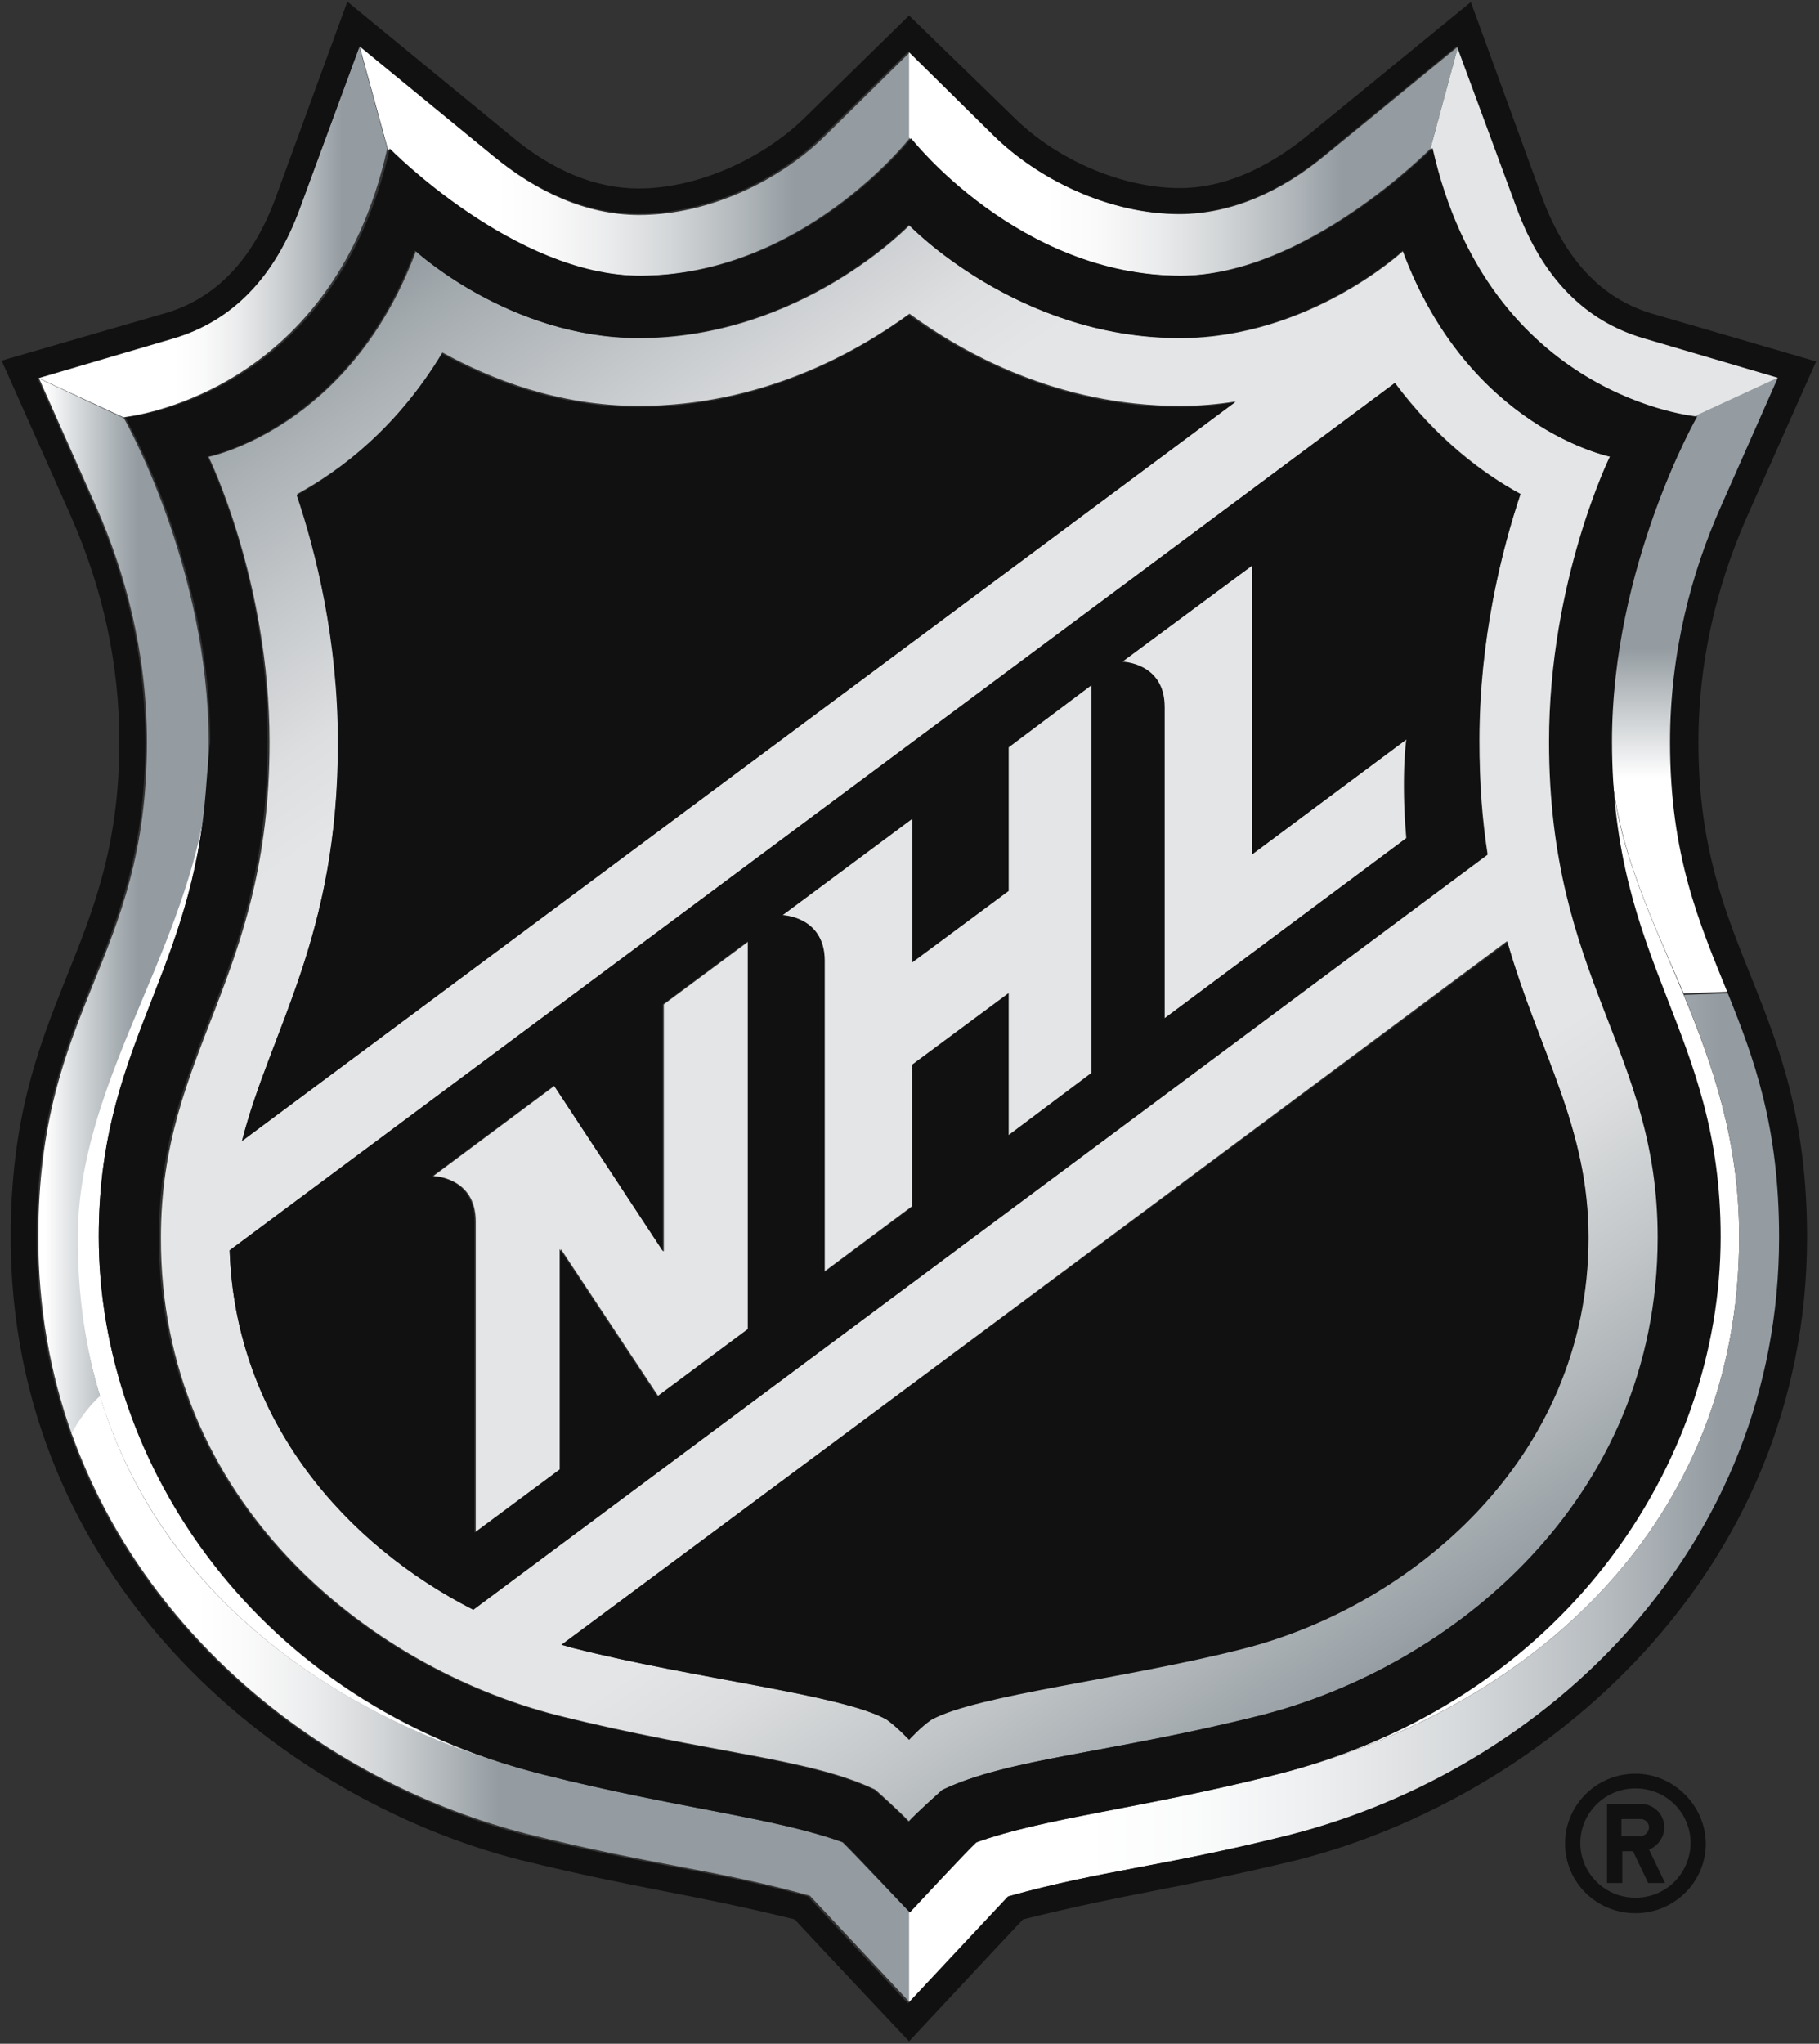 <svg width="65" height="73" viewBox="0 0 65 73" fill="none" xmlns="http://www.w3.org/2000/svg">
<rect x="0" y="0" width="65" height="73" fill="#333333" stroke="none"/>
<path d="M3.529 44.179C3.529 37.549 6.662 35.043 7.309 28.792C6.426 34.285 2.75 38.788 2.75 44.193C2.75 46.277 3.044 48.171 3.574 49.876C5.897 57.482 12.75 61.722 19.397 63.398C9.147 60.819 3.529 52.295 3.529 44.179ZM62.147 44.179C62.147 40.726 61.191 38.015 60.147 35.495C58.897 32.493 57.529 29.797 57.529 26.475C57.529 34.533 61.412 36.806 61.412 44.179C61.412 52.295 55.794 60.819 45.544 63.398C54.809 61.066 62.147 54.364 62.147 44.179Z" fill="white"/>
<path d="M58.441 63.354C57.044 63.354 55.926 64.476 55.926 65.846C55.926 67.23 57.044 68.337 58.441 68.337C59.838 68.337 60.956 67.215 60.956 65.846C60.941 64.491 59.809 63.354 58.441 63.354ZM58.441 67.784C57.353 67.784 56.471 66.909 56.471 65.831C56.471 64.753 57.353 63.879 58.441 63.879C59.544 63.879 60.412 64.753 60.412 65.831C60.397 66.939 59.515 67.784 58.441 67.784ZM59.471 65.263C59.471 64.797 59.088 64.432 58.632 64.432H57.426V67.259H57.971V66.123H58.353L58.897 67.259H59.5L58.926 66.064C59.221 65.948 59.471 65.642 59.471 65.263ZM58.603 65.583H57.941V64.972H58.618C58.794 64.972 58.926 65.103 58.926 65.278C58.912 65.452 58.779 65.583 58.603 65.583Z" fill="#111111"/>
<path d="M58.765 12.079C56.662 11.467 55.162 9.894 54.235 7.417L52.103 1.647L51.118 5.289C53.132 14.25 60.574 14.891 60.574 14.891L63.603 13.493L58.765 12.079ZM23.691 44.689L19.809 38.788L15.485 42.008C15.485 42.008 17 42.037 17 43.625V54.743L20.044 52.484V44.616L23.529 49.876L26.765 47.472V33.615L23.721 35.873V44.689H23.691ZM36.044 31.808L32.603 34.358V29.229L27.941 32.682C27.941 32.682 29.456 32.712 29.456 34.3V45.417L32.588 43.086V38.03L36.029 35.48V40.551L39 38.321V24.465L36.029 26.679V31.808H36.044ZM44.75 30.511V20.195L40.088 23.648C40.088 23.648 41.603 23.678 41.603 25.266V36.383L50.25 29.943C50.059 27.728 50.25 26.417 50.25 26.417L44.75 30.511Z" fill="#E4E5E6"/>
<path d="M5.25 26.504C5.25 34.373 1.368 35.932 1.368 44.193C1.368 46.714 1.794 49.075 2.574 51.246C2.809 50.75 3.176 50.255 3.588 49.905C3.059 48.186 2.779 46.292 2.779 44.223C2.779 38.831 6.456 34.314 7.338 28.836C7.412 28.122 7.456 27.379 7.456 26.534C7.456 20.253 4.426 14.935 4.426 14.935L1.397 13.522L3.456 18.141C4.456 20.414 5.25 23.27 5.25 26.504Z" fill="url(#paint0_linear_1_17)"/>
<path d="M57.544 26.461C57.544 29.797 58.897 32.508 60.162 35.48L61.794 35.422C60.779 32.93 59.75 30.555 59.75 26.461C59.75 23.241 60.544 20.385 61.559 18.068L63.618 13.449L60.588 14.848C60.559 14.891 57.544 20.181 57.544 26.461Z" fill="url(#paint1_linear_1_17)"/>
<path d="M30.103 65.802C27.632 64.913 24.279 64.607 19.397 63.383C12.75 61.708 5.868 57.482 3.574 49.861C3.162 50.24 2.824 50.707 2.559 51.202C5.191 58.546 11.75 63.704 18.868 65.511C23.427 66.647 25.529 66.764 28.941 67.711C29.382 68.177 32.515 71.528 32.515 71.528V68.308C32.485 68.294 30.427 66.108 30.103 65.802Z" fill="url(#paint2_linear_1_17)"/>
<path d="M19.941 61.27C25.368 62.626 28.912 62.786 31.279 63.922C31.279 63.922 32.162 64.709 32.485 65.059C32.809 64.695 33.691 63.922 33.691 63.922C36.074 62.8 39.618 62.626 45.029 61.27C51.868 59.551 59.265 53.577 59.265 44.193C59.265 37.491 55.382 35.014 55.382 26.49C55.382 20.734 57.559 16.319 57.559 16.319C57.559 16.319 52.5 15.314 50.147 8.961C50.147 8.961 46.794 12.079 42.162 12.079C36.353 12.079 32.5 8.043 32.5 8.043C32.5 8.043 28.632 12.079 22.838 12.079C18.221 12.079 14.868 8.961 14.868 8.961C12.515 15.314 7.456 16.319 7.456 16.319C7.456 16.319 9.632 20.749 9.632 26.504C9.632 35.028 5.75 37.505 5.75 44.208C5.721 53.577 13.103 59.536 19.941 61.27ZM56.75 44.179C56.75 52.149 50.338 57.38 44.397 58.866C40.103 59.944 34.853 60.513 33.279 61.402C32.912 61.664 32.485 62.13 32.485 62.13C32.485 62.13 32.059 61.664 31.676 61.416C30.073 60.527 24.838 59.974 20.559 58.881C20.397 58.852 20.235 58.793 20.073 58.75L53.853 33.615C55 37.593 56.75 40.201 56.75 44.179ZM54.338 17.645C53.647 19.685 52.868 22.832 52.868 26.461C52.868 27.976 52.971 29.317 53.162 30.526L16.912 57.497C12.382 55.18 8.412 50.75 8.206 44.66L49.853 13.682C51.324 15.649 52.971 16.902 54.338 17.645ZM12.088 26.461C12.088 22.818 11.279 19.671 10.618 17.645C12.221 16.771 14.221 15.241 15.809 12.589C17.529 13.536 19.956 14.498 22.823 14.498C27.176 14.498 30.559 12.618 32.5 11.205C34.426 12.618 37.809 14.498 42.162 14.498C42.853 14.498 43.515 14.44 44.162 14.338L8.647 40.755C9.662 36.777 12.088 33.484 12.088 26.461Z" fill="url(#paint3_linear_1_17)"/>
<path d="M22.823 9.85C28.662 9.85 32.5 4.94 32.5 4.94V1.88L29.456 4.881C27.897 6.411 25.382 7.679 22.838 7.679C20.941 7.679 19.162 6.848 17.618 5.566L12.853 1.661L13.853 5.304C13.838 5.304 18.309 9.85 22.823 9.85Z" fill="url(#paint4_linear_1_17)"/>
<path d="M62.147 44.179C62.147 54.364 54.809 61.066 45.559 63.398C40.691 64.622 37.324 64.928 34.853 65.817C34.544 66.108 32.485 68.323 32.485 68.323V71.543C32.485 71.543 35.618 68.192 36.059 67.725C39.441 66.793 41.574 66.676 46.118 65.54C55.309 63.194 63.632 55.253 63.632 44.208C63.632 40.245 62.735 37.811 61.794 35.48L60.176 35.538C61.191 38.015 62.147 40.711 62.147 44.179Z" fill="url(#paint5_linear_1_17)"/>
<path d="M42.147 9.85C46.662 9.85 51.118 5.304 51.118 5.304L52.103 1.661L47.368 5.537C45.824 6.819 44.029 7.65 42.147 7.65C39.618 7.65 37.088 6.397 35.529 4.852L32.485 1.85V4.91C32.485 4.94 36.324 9.85 42.147 9.85Z" fill="url(#paint6_linear_1_17)"/>
<path d="M13.838 5.304L12.838 1.661L10.721 7.431C9.809 9.923 8.279 11.482 6.191 12.094L1.382 13.507L4.412 14.906C4.397 14.891 11.838 14.236 13.838 5.304Z" fill="url(#paint7_linear_1_17)"/>
<path d="M8.647 40.755L44.132 14.367C43.5 14.469 42.824 14.542 42.132 14.542C37.809 14.542 34.412 12.662 32.471 11.249C30.529 12.662 27.162 14.542 22.809 14.542C19.956 14.542 17.515 13.595 15.794 12.633C14.191 15.27 12.191 16.8 10.603 17.689C11.294 19.729 12.073 22.876 12.073 26.504C12.088 33.484 9.662 36.777 8.647 40.755ZM20.059 58.75C20.235 58.779 20.382 58.852 20.544 58.881C24.838 59.959 30.103 60.527 31.677 61.416C32.044 61.678 32.485 62.145 32.485 62.145C32.485 62.145 32.912 61.678 33.279 61.431C34.882 60.542 40.118 59.988 44.412 58.895C50.353 57.395 56.765 52.149 56.765 44.208C56.765 40.245 55.015 37.636 53.868 33.659L20.059 58.75ZM4.265 26.504C4.265 34.067 0.382 35.786 0.382 44.193C0.382 56.302 9.838 64.214 18.618 66.443C23.044 67.521 24.397 67.58 28.397 68.556C28.721 68.92 32.485 72.913 32.485 72.913C32.485 72.913 36.235 68.891 36.559 68.556C40.574 67.565 41.897 67.507 46.338 66.443C55.118 64.214 64.573 56.273 64.573 44.193C64.573 35.786 60.691 34.081 60.691 26.504C60.691 23.765 61.279 21.07 62.412 18.49L64.897 12.91L59.044 11.205C57.25 10.68 55.956 9.296 55.132 7.125L52.559 0.073L46.765 4.808C45.235 6.061 43.676 6.717 42.162 6.717C40.118 6.717 37.779 5.726 36.235 4.196L32.485 0.554L28.75 4.211C27.191 5.726 24.868 6.732 22.823 6.732C21.294 6.732 19.735 6.105 18.221 4.823L12.412 0.058L9.838 7.096C9.029 9.282 7.706 10.651 5.941 11.176L0.059 12.881L2.544 18.461C3.691 21.07 4.265 23.75 4.265 26.504ZM6.191 12.079C8.294 11.467 9.824 9.894 10.721 7.417L12.853 1.647L17.573 5.522C19.132 6.805 20.912 7.635 22.794 7.635C25.338 7.635 27.853 6.382 29.412 4.838L32.456 1.836L35.5 4.838C37.059 6.367 39.574 7.635 42.118 7.635C44.015 7.635 45.794 6.805 47.338 5.522L52.059 1.647L54.191 7.417C55.103 9.908 56.632 11.467 58.721 12.079L63.529 13.493L61.485 18.112C60.456 20.428 59.676 23.284 59.676 26.504C59.676 30.57 60.721 32.959 61.735 35.465C62.676 37.797 63.574 40.216 63.574 44.193C63.574 55.267 55.279 63.194 46.074 65.54C41.544 66.676 39.412 66.793 36.015 67.74C35.574 68.206 32.441 71.558 32.441 71.558C32.441 71.558 29.309 68.206 28.868 67.74C25.485 66.807 23.368 66.691 18.794 65.554C11.721 63.718 5.147 58.575 2.515 51.231C1.735 49.075 1.309 46.7 1.309 44.179C1.309 35.917 5.191 34.358 5.191 26.49C5.191 23.27 4.412 20.414 3.382 18.097L1.338 13.507L6.191 12.079ZM16.912 57.497L53.147 30.526C52.956 29.317 52.853 27.976 52.853 26.461C52.853 22.818 53.662 19.671 54.324 17.645C52.956 16.917 51.294 15.664 49.838 13.682L8.206 44.66C8.412 50.765 12.382 55.194 16.912 57.497ZM44.75 20.195V30.511L50.265 26.402C50.265 26.402 50.074 27.728 50.265 29.928L41.618 36.369V25.251C41.618 23.663 40.103 23.634 40.103 23.634L44.75 20.195ZM32.603 29.244V34.373L36.044 31.823V26.694L39.015 24.465V38.321L36.044 40.551V35.48L32.603 38.03V43.101L29.471 45.432V34.314C29.471 32.741 27.956 32.697 27.956 32.697L32.603 29.244ZM19.794 38.773L23.677 44.674V35.873L26.721 33.615V47.472L23.485 49.876L20 44.616V52.484L16.956 54.743V43.625C16.956 42.037 15.441 42.008 15.441 42.008L19.794 38.773ZM7.309 28.763C6.676 35.043 3.529 37.549 3.529 44.164C3.529 52.28 9.147 60.804 19.412 63.383C24.279 64.607 27.662 64.913 30.132 65.802C30.441 66.093 32.515 68.308 32.515 68.308C32.515 68.308 34.574 66.093 34.897 65.802C37.368 64.913 40.735 64.607 45.603 63.383C55.868 60.819 61.485 52.295 61.485 44.179C61.485 36.806 57.603 34.518 57.603 26.475C57.603 20.195 60.647 14.877 60.647 14.877C60.647 14.877 53.206 14.236 51.191 5.289C51.191 5.289 46.721 9.85 42.221 9.85C36.397 9.85 32.559 4.94 32.559 4.94C32.559 4.94 28.721 9.85 22.897 9.85C18.382 9.85 13.927 5.304 13.927 5.304C11.912 14.265 4.471 14.906 4.471 14.906C4.471 14.906 7.515 20.224 7.515 26.504C7.412 27.277 7.382 28.064 7.309 28.763ZM7.412 16.305C7.412 16.305 12.471 15.299 14.823 8.947C14.823 8.947 18.191 12.065 22.794 12.065C28.603 12.065 32.471 8.029 32.471 8.029C32.471 8.029 36.324 12.065 42.132 12.065C46.765 12.065 50.118 8.947 50.118 8.947C52.471 15.299 57.529 16.305 57.529 16.305C57.529 16.305 55.353 20.734 55.353 26.49C55.353 35.014 59.235 37.491 59.235 44.193C59.235 53.592 51.853 59.551 45 61.285C39.588 62.64 36.044 62.8 33.662 63.937C33.662 63.937 32.779 64.724 32.456 65.073C32.132 64.709 31.25 63.937 31.25 63.937C28.882 62.815 25.323 62.64 19.912 61.285C13.073 59.566 5.676 53.592 5.676 44.208C5.676 37.505 9.559 35.028 9.559 26.504C9.618 20.734 7.412 16.305 7.412 16.305Z" fill="#111111"/>
<defs>
<linearGradient id="paint0_linear_1_17" x1="0.755" y1="32.373" x2="8.553" y2="32.373" gradientUnits="userSpaceOnUse">
<stop offset="0.11" stop-color="white"/>
<stop offset="0.24" stop-color="#DCDFE1"/>
<stop offset="0.44" stop-color="#A8AFB3"/>
<stop offset="0.54" stop-color="#949CA1"/>
</linearGradient>
<linearGradient id="paint1_linear_1_17" x1="60.574" y1="35.489" x2="60.574" y2="13.474" gradientUnits="userSpaceOnUse">
<stop stop-color="white"/>
<stop offset="0.35" stop-color="white"/>
<stop offset="0.56" stop-color="#949CA1"/>
<stop offset="1" stop-color="#949CA1"/>
</linearGradient>
<linearGradient id="paint2_linear_1_17" x1="2.553" y1="60.687" x2="32.505" y2="60.687" gradientUnits="userSpaceOnUse">
<stop offset="0.15" stop-color="white"/>
<stop offset="0.21" stop-color="#FAFAFA"/>
<stop offset="0.29" stop-color="#EBECED"/>
<stop offset="0.37" stop-color="#D2D5D7"/>
<stop offset="0.45" stop-color="#AFB5B9"/>
<stop offset="0.51" stop-color="#949CA1"/>
</linearGradient>
<linearGradient id="paint3_linear_1_17" x1="50.25" y1="59.208" x2="15.213" y2="8.727" gradientUnits="userSpaceOnUse">
<stop stop-color="#949CA1"/>
<stop offset="0.01" stop-color="#99A1A6"/>
<stop offset="0.12" stop-color="#C2C6C8"/>
<stop offset="0.2" stop-color="#DBDDDE"/>
<stop offset="0.25" stop-color="#E4E5E6"/>
<stop offset="0.75" stop-color="#E4E5E6"/>
<stop offset="0.8" stop-color="#DCDEDF"/>
<stop offset="0.87" stop-color="#C7CACD"/>
<stop offset="0.97" stop-color="#A3AAAE"/>
<stop offset="1" stop-color="#949CA1"/>
</linearGradient>
<linearGradient id="paint4_linear_1_17" x1="12.863" y1="5.753" x2="32.504" y2="5.753" gradientUnits="userSpaceOnUse">
<stop offset="0.25" stop-color="white"/>
<stop offset="0.34" stop-color="#FAFAFA"/>
<stop offset="0.45" stop-color="#EBECED"/>
<stop offset="0.57" stop-color="#D2D5D7"/>
<stop offset="0.7" stop-color="#AFB5B9"/>
<stop offset="0.79" stop-color="#949CA1"/>
</linearGradient>
<linearGradient id="paint5_linear_1_17" x1="32.487" y1="53.502" x2="63.624" y2="53.502" gradientUnits="userSpaceOnUse">
<stop offset="0.2" stop-color="white"/>
<stop offset="0.33" stop-color="#FAFBFB"/>
<stop offset="0.47" stop-color="#EDEEEF"/>
<stop offset="0.63" stop-color="#D7DADC"/>
<stop offset="0.79" stop-color="#B8BDC1"/>
<stop offset="0.93" stop-color="#949CA1"/>
</linearGradient>
<linearGradient id="paint6_linear_1_17" x1="32.487" y1="5.753" x2="52.094" y2="5.753" gradientUnits="userSpaceOnUse">
<stop offset="0.25" stop-color="white"/>
<stop offset="0.34" stop-color="#FAFAFA"/>
<stop offset="0.45" stop-color="#EBECED"/>
<stop offset="0.57" stop-color="#D2D5D7"/>
<stop offset="0.7" stop-color="#AFB5B9"/>
<stop offset="0.79" stop-color="#949CA1"/>
</linearGradient>
<linearGradient id="paint7_linear_1_17" x1="1.385" y1="8.281" x2="13.843" y2="8.281" gradientUnits="userSpaceOnUse">
<stop offset="0.39" stop-color="white"/>
<stop offset="0.47" stop-color="#FAFAFA"/>
<stop offset="0.57" stop-color="#EBECED"/>
<stop offset="0.67" stop-color="#D2D5D7"/>
<stop offset="0.79" stop-color="#AFB5B9"/>
<stop offset="0.87" stop-color="#949CA1"/>
</linearGradient>
</defs>
</svg>
